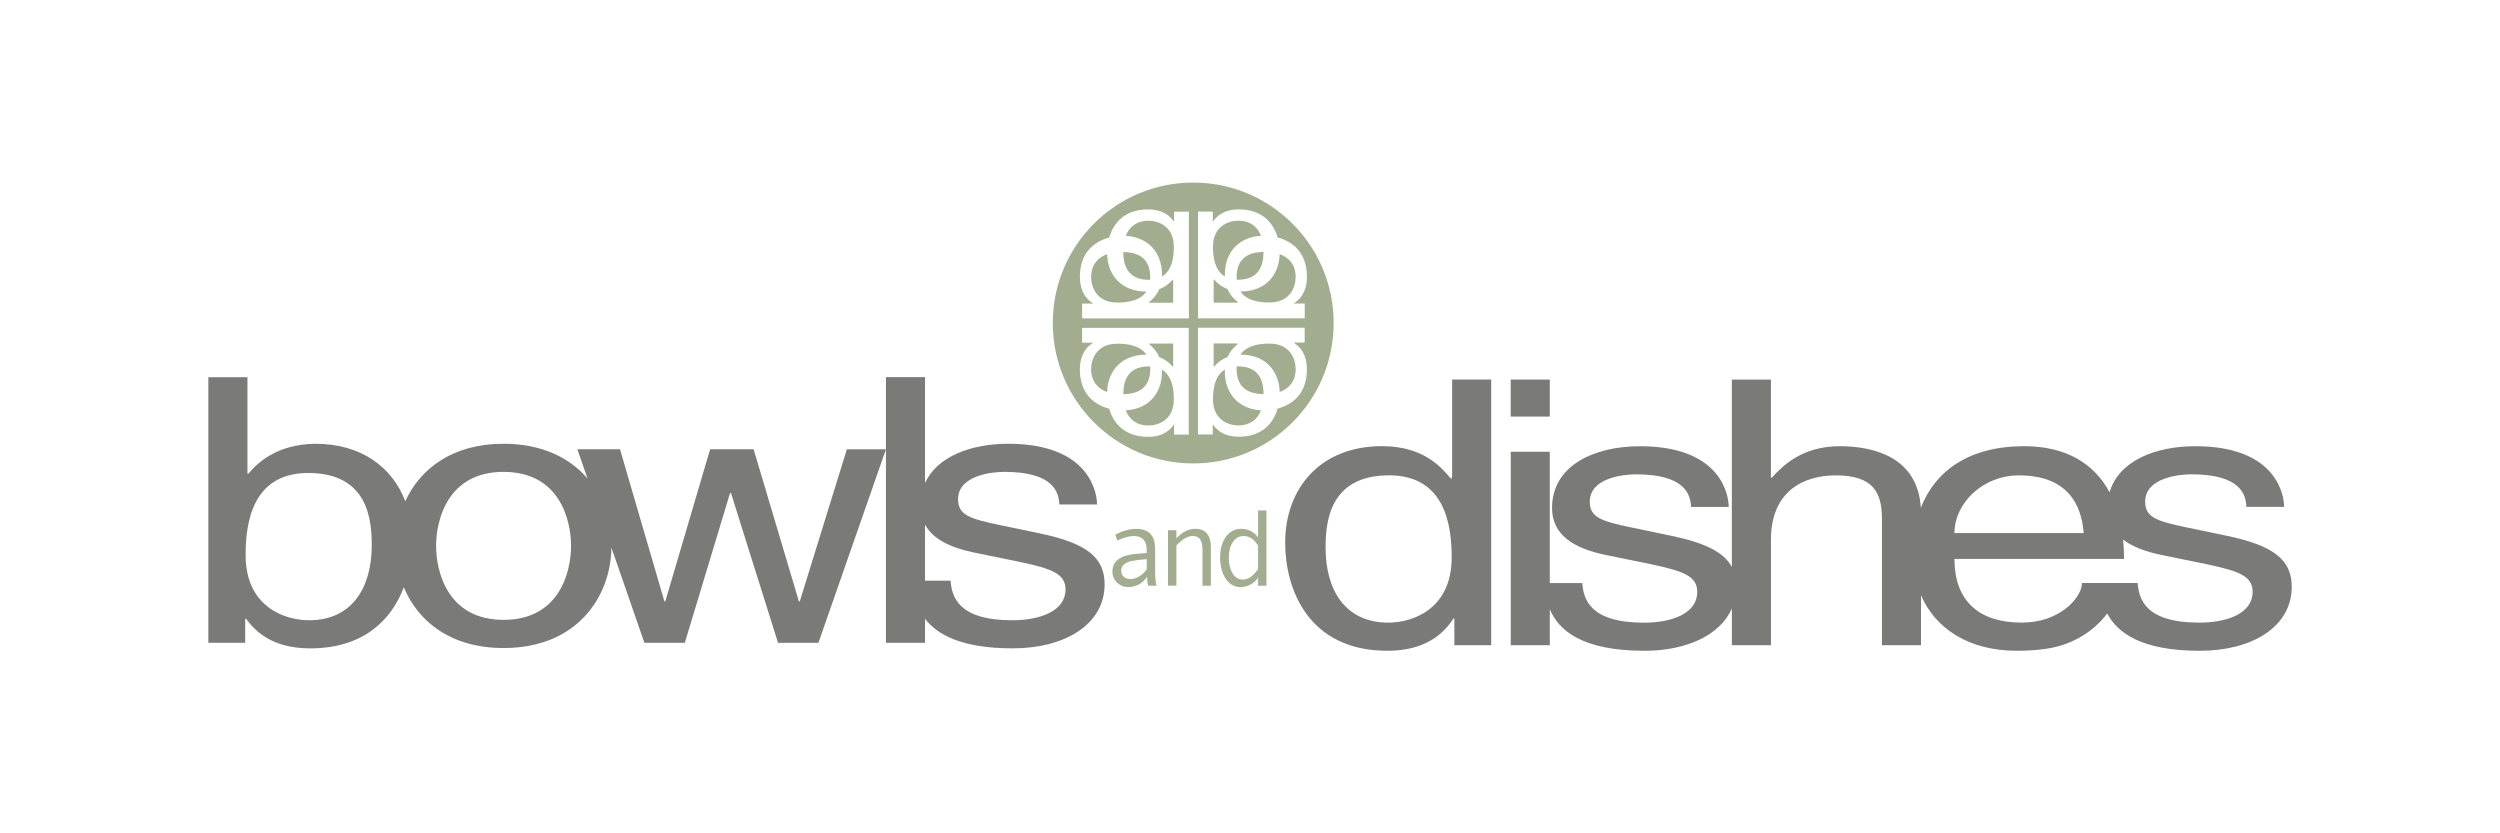 <?xml version="1.0" encoding="utf-8"?>
<!-- Generator: Adobe Illustrator 28.1.0, SVG Export Plug-In . SVG Version: 6.00 Build 0)  -->
<svg version="1.1" id="Laag_1" xmlns="http://www.w3.org/2000/svg" xmlns:xlink="http://www.w3.org/1999/xlink" x="0px" y="0px"
	 viewBox="0 0 850.39 283.46" style="enable-background:new 0 0 850.39 283.46;" xml:space="preserve">
<style type="text/css">
	.st0{fill:#7A7A79;}
	.st1{fill:#A2AD8F;}
</style>
<g>
	<g>
		<path class="st0" d="M272.05,204.56h-0.3l-15.4-51.73h-14.8l-15.25,51.73h-0.3l-15.1-51.73h-14.5l3.45,9.95
			c-6-7.01-15.4-11.83-28.54-11.83c-17.55,0-28.44,8.6-33.45,19.56c-4.42-11.64-15.01-19.56-30.59-19.56
			c-9.21,0.13-17.07,3.27-22.8,10.2h-0.3v-32.85H70.87v90.36H83.4v-8.18h0.3c2.72,3.65,8.31,10.07,21.75,10.07
			c18.23,0,27.7-9.66,31.91-20.79c4.76,11.48,15.79,20.67,33.94,20.67c24.92,0,36.41-17.32,36.69-34.12l11.21,32.35h13.74
			l15.4-50.97h0.3l16.01,50.97h13.74l22.96-65.82h-13.29L272.05,204.56z M105.15,210.98c-8.46,0-21.6-4.66-21.6-22.15
			c0-10.7,2.12-27.94,21.3-27.94c20.54,0,21.6,16.23,21.6,24.66C126.44,200.03,119.65,210.98,105.15,210.98z M171.3,210.85
			c-19.03,0-22.96-16.36-22.96-25.17c0-8.81,3.93-25.17,22.96-25.17c19.03,0,22.95,16.36,22.95,25.17
			C194.25,194.49,190.33,210.85,171.3,210.85z"/>
		<path class="st0" d="M353.53,181.4l-13.29-2.77c-10.27-2.14-14.35-3.39-14.35-8.81c0-8.18,11.63-9.31,15.71-9.31
			c16.76,0,18.58,6.92,18.73,11.08h12.84c0-3.27-1.97-20.64-30.2-20.64c-12.49,0-24.19,4.22-28.32,13.37v-36.03h-13.29v24.54v65.82
			h13.29v-8.18c4.16,5.46,12.57,10.07,29.83,10.07c17.82,0,31.26-8.18,31.26-21.77C375.73,189.83,370,184.8,353.53,181.4z
			 M344.32,210.98c-18.73,0-20.54-8.3-20.99-13.47h-8.69v-19.05c2.7,4.93,8.69,7.85,16.69,9.49l15.4,3.15
			c11.33,2.39,15.71,4.15,15.71,9.44C362.44,207.83,353.84,210.98,344.32,210.98z"/>
	</g>
	<g>
		<path class="st0" d="M493.94,162.08l-0.3,0.88c-3.17-3.78-9.21-11.2-23.56-11.2c-20.99,0-32.92,14.35-32.92,32.85
			c0,15.73,7.85,36.75,34.73,36.75c7.7,0,16.77-2.02,22.51-10.96h0.31v9.06h12.53v-90.36h-13.29V162.08z M472.2,211.79
			c-14.5,0-21.29-10.96-21.29-25.43c0-8.43,1.06-24.67,21.6-24.67c19.18,0,21.29,17.24,21.29,27.94
			C493.79,207.13,480.65,211.79,472.2,211.79z"/>
		<rect x="513.88" y="129.11" class="st0" width="13.29" height="12.59"/>
		<path class="st0" d="M757.33,182.22l-13.29-2.77c-10.27-2.14-14.35-3.39-14.35-8.8c0-8.18,11.63-9.31,15.71-9.31
			c16.77,0,18.58,6.92,18.72,11.08h12.84c0-3.28-1.97-20.64-30.2-20.64c-13.49,0-26.07,4.93-29.17,15.67
			c-5.32-9.9-14.96-15.67-29.05-15.67c-18.93,0-30.32,8.52-35.16,20.96c-1.03-17.1-15.77-20.96-27.58-20.96
			c-12.68,0-19.33,6.54-23.11,10.7h-0.3v-33.36h-13.29v63.76c-2.62-4.94-8.91-8.21-20.69-10.65l-13.29-2.77
			c-10.27-2.14-14.35-3.39-14.35-8.8c0-8.18,11.63-9.31,15.71-9.31c16.76,0,18.58,6.92,18.73,11.08h12.83
			c0-3.28-1.96-20.64-30.2-20.64c-15.56,0-29.9,6.54-29.9,21.01c0,9.07,7.25,13.72,18.28,15.98l15.4,3.15
			c11.33,2.39,15.71,4.15,15.71,9.44c0,7.3-8.61,10.44-18.13,10.44c-18.73,0-20.54-8.31-20.99-13.47h-11.03v-44.68h-13.29v65.81
			h13.29v-12.23c2.93,7.02,10.73,14.13,32.17,14.13c14.31,0,25.78-5.28,29.76-14.39v12.49h13.29V183.6
			c0-16.61,11.18-21.9,22.05-21.9c12.69,0,15.7,5.79,15.7,14.72v43.04h13.29v-16.96c4.96,11.41,16.33,18.86,32.53,18.86
			c12.69,0,17.82-2.53,21.45-4.53c4.15-2.31,7.19-5.27,9.37-8.16c3.39,6.52,11.52,12.7,31.5,12.7c17.82,0,31.26-8.18,31.26-21.78
			C779.53,190.65,773.79,185.62,757.33,182.22z M686.72,161.7c16.16,0,21.29,9.44,22.05,19.63h-43.95
			C664.82,171.14,674.48,161.7,686.72,161.7z M748.12,211.79c-18.73,0-20.54-8.31-20.99-13.47h-0.23v-0.01h-18.72v0.51h-0.01
			c-0.45,4.91-7.85,12.96-20.39,12.96c-15.25,0-22.96-7.93-22.96-21.65h57.69c0-2.28-0.11-4.47-0.32-6.58
			c3.17,2.44,7.61,4.1,12.94,5.2l15.4,3.15c11.33,2.39,15.71,4.15,15.71,9.44C766.24,208.65,757.63,211.79,748.12,211.79z"/>
	</g>
	<g>
		<path class="st1" d="M393.41,199.23h-2.86c-0.24-0.76-0.36-1.77-0.36-3.04c-1.6,2.34-3.77,3.51-6.52,3.51
			c-1.39,0-2.62-0.5-3.68-1.49c-1.06-1-1.59-2.28-1.59-3.85c0-0.93,0.19-1.75,0.56-2.46c0.37-0.72,0.92-1.31,1.64-1.8
			c0.72-0.49,1.6-0.88,2.63-1.16c1.03-0.28,2.26-0.48,3.68-0.59l3.16-0.25v-0.91c0-3.24-1.5-4.87-4.49-4.87
			c-0.71,0-1.6,0.15-2.69,0.46c-1.08,0.31-2.02,0.67-2.8,1.09l-0.74-2.02c2.56-1.31,4.95-1.96,7.15-1.96c4.28,0,6.43,2.28,6.43,6.84
			v8.12C392.93,196.49,393.09,197.95,393.41,199.23z M390.07,193.64v-3.45c-2.53,0.23-4.27,0.44-5.21,0.64
			c-0.94,0.2-1.76,0.57-2.45,1.11c-0.69,0.54-1.03,1.28-1.03,2.21c0,0.85,0.29,1.53,0.88,2.04c0.59,0.52,1.34,0.78,2.25,0.78
			c1,0,1.99-0.3,2.97-0.89C388.47,195.49,389.33,194.68,390.07,193.64z"/>
		<path class="st1" d="M411.89,199.23h-2.86v-12.12c0-1.68-0.27-2.9-0.8-3.66c-0.54-0.75-1.38-1.13-2.52-1.13
			c-1.72,0-3.57,1.07-5.55,3.21v13.69h-2.86v-18.87h2.86v2.74c2.03-2.15,4.17-3.22,6.42-3.22c3.54,0,5.31,2.14,5.31,6.42V199.23z"/>
		<path class="st1" d="M430.8,199.23h-2.86v-2.74c-0.58,0.93-1.41,1.7-2.49,2.31c-1.08,0.6-2.22,0.91-3.41,0.91
			c-2.16,0-3.87-0.96-5.13-2.89c-1.26-1.93-1.88-4.37-1.88-7.33c0-2.77,0.66-5.06,1.96-6.88c1.31-1.82,3.05-2.73,5.21-2.73
			c2.38,0,4.29,0.97,5.74,2.92v-9.17h2.86V199.23z M427.94,193.4v-7.8c-1.35-2.18-2.98-3.27-4.89-3.27c-1.56,0-2.79,0.69-3.7,2.07
			c-0.91,1.38-1.36,3.13-1.36,5.24c0,2.17,0.42,3.97,1.28,5.38c0.85,1.42,2.02,2.13,3.5,2.13c0.71,0,1.43-0.19,2.15-0.58
			c0.72-0.39,1.41-0.97,2.05-1.75C427.62,194.04,427.94,193.57,427.94,193.4z"/>
	</g>
	<g>
		<path class="st1" d="M376.59,86.47c-3.27,1.17-5.43,3.72-5.43,7.78c0,3.4,1.87,8.67,8.89,8.67c3.15,0,7.71-0.47,9.92-3.76
			c-0.06,0-0.12,0.01-0.19,0.01C381.54,99.17,376.8,93.66,376.59,86.47z"/>
		<path class="st1" d="M391.27,94.37c0-7.69-5.67-8.57-9.18-8.65c0.04,3.47,0.76,9.46,8.66,9.46c0.17,0,0.31-0.02,0.47-0.03
			C391.24,94.89,391.27,94.65,391.27,94.37z"/>
		<path class="st1" d="M390.63,75.08c-3.95,0-6.47,2.03-7.69,5.15c7,0.36,12.31,5.08,12.31,13.17c0,0.23-0.01,0.46-0.02,0.68
			c3.57-2.12,4.06-6.86,4.06-10.11C399.29,76.95,394.02,75.08,390.63,75.08z"/>
		<path class="st1" d="M394.33,98.35c-1,2.37-2.59,3.68-3.57,4.51l0.35,0.12h7.95v-7.9h-0.13
			C397.64,96.63,396.09,97.69,394.33,98.35z"/>
		<path class="st1" d="M395.23,125.74c0.01,0.22,0.02,0.44,0.02,0.68c0,8.09-5.31,12.81-12.31,13.17c1.22,3.12,3.74,5.15,7.69,5.15
			c3.39,0,8.66-1.87,8.66-8.88C399.29,132.61,398.8,127.86,395.23,125.74z"/>
		<path class="st1" d="M394.33,121.48c1.76,0.66,3.32,1.72,4.6,3.27h0.13v-7.9h-7.95l-0.35,0.12
			C391.74,117.79,393.32,119.1,394.33,121.48z"/>
		<path class="st1" d="M389.97,120.67c-2.21-3.29-6.77-3.76-9.92-3.76c-7.02,0-8.89,5.27-8.89,8.66c0,4.06,2.15,6.61,5.43,7.78
			c0.2-7.19,4.95-12.7,13.19-12.7C389.85,120.66,389.91,120.67,389.97,120.67z"/>
		<path class="st1" d="M417.56,98.32c-1.76-0.66-3.32-1.72-4.61-3.27h-0.12v7.9h7.94l0.36-0.12
			C420.15,102,418.57,100.69,417.56,98.32z"/>
		<path class="st1" d="M391.27,125.45c0-0.27-0.03-0.52-0.04-0.78c-0.16-0.01-0.3-0.03-0.47-0.03c-7.91,0-8.62,5.99-8.66,9.46
			C385.6,134.02,391.27,133.14,391.27,125.45z"/>
		<path class="st1" d="M421.14,124.62c-0.17,0-0.31,0.02-0.47,0.03c-0.02,0.26-0.04,0.5-0.04,0.78c0,7.69,5.66,8.57,9.18,8.65
			C429.76,130.6,429.04,124.62,421.14,124.62z"/>
		<path class="st1" d="M417.56,121.45c1-2.37,2.59-3.68,3.57-4.5l-0.36-0.12h-7.94v7.9h0.12
			C414.24,123.17,415.8,122.11,417.56,121.45z"/>
		<path class="st1" d="M431.84,116.88c-3.15,0-7.71,0.47-9.91,3.76c0.06,0,0.12-0.01,0.18-0.01c8.24,0,12.99,5.51,13.19,12.7
			c3.28-1.17,5.43-3.72,5.43-7.79C440.72,122.15,438.85,116.88,431.84,116.88z"/>
		<path class="st1" d="M416.64,126.39c0-0.24,0.01-0.46,0.02-0.68c-3.57,2.12-4.06,6.87-4.06,10.11c0,7.02,5.27,8.89,8.66,8.89
			c3.94,0,6.47-2.03,7.68-5.14C421.95,139.21,416.64,134.48,416.64,126.39z"/>
		<path class="st1" d="M405.88,62.1c-26.39,0-47.77,21.39-47.77,47.77c0,26.38,21.38,47.77,47.77,47.77
			c26.38,0,47.77-21.38,47.77-47.77C453.65,83.49,432.27,62.1,405.88,62.1z M404.38,147.83h-5.03v-3.28h-0.12
			c-1.09,1.46-3.34,4.04-8.73,4.04c-7.97,0-11.77-4.61-13.21-9.56c-5.1-1.35-9.97-5.13-9.97-13.32c0-3.09,0.81-6.73,4.39-9.03v-0.12
			h-3.64v-5.03h36.25v0.05h0.04V147.83z M404.38,108.25h-0.04v0.05h-36.25v-5.03h3.64v-0.12c-3.59-2.3-4.39-5.94-4.39-9.03
			c0-8.19,4.86-11.97,9.97-13.32c1.44-4.95,5.23-9.56,13.21-9.56c5.39,0,7.64,2.58,8.73,4.04h0.12V72h5.03V108.25z M407.51,71.98
			h5.03v3.28h0.12c1.09-1.46,3.34-4.04,8.72-4.04c7.98,0,11.77,4.61,13.21,9.56c5.1,1.35,9.97,5.13,9.97,13.32
			c0,3.1-0.81,6.73-4.39,9.03v0.12h3.64v5.03h-36.25v-0.05h-0.04V71.98z M434.58,138.99c-1.44,4.95-5.23,9.56-13.21,9.56
			c-5.38,0-7.63-2.58-8.72-4.04h-0.12v3.28h-5.03v-36.25h0.04v-0.05h36.25v5.03h-3.64v0.12c3.58,2.3,4.39,5.94,4.39,9.03
			C444.56,133.86,439.69,137.64,434.58,138.99z"/>
		<path class="st1" d="M420.62,94.34c0,0.27,0.03,0.52,0.04,0.78c0.16,0.01,0.3,0.03,0.47,0.03c7.9,0,8.62-5.98,8.66-9.46
			C426.29,85.78,420.62,86.66,420.62,94.34z"/>
		<path class="st1" d="M416.66,94.06c-0.01-0.22-0.02-0.45-0.02-0.68c0-8.09,5.31-12.81,12.3-13.17c-1.22-3.12-3.74-5.15-7.68-5.15
			c-3.39,0-8.66,1.87-8.66,8.88C412.6,87.19,413.09,91.94,416.66,94.06z"/>
		<path class="st1" d="M421.92,99.13c2.21,3.29,6.76,3.76,9.91,3.76c7.01,0,8.89-5.27,8.89-8.66c0-4.07-2.15-6.62-5.43-7.78
			c-0.2,7.19-4.95,12.7-13.19,12.7C422.04,99.14,421.98,99.13,421.92,99.13z"/>
	</g>
</g>
</svg>
